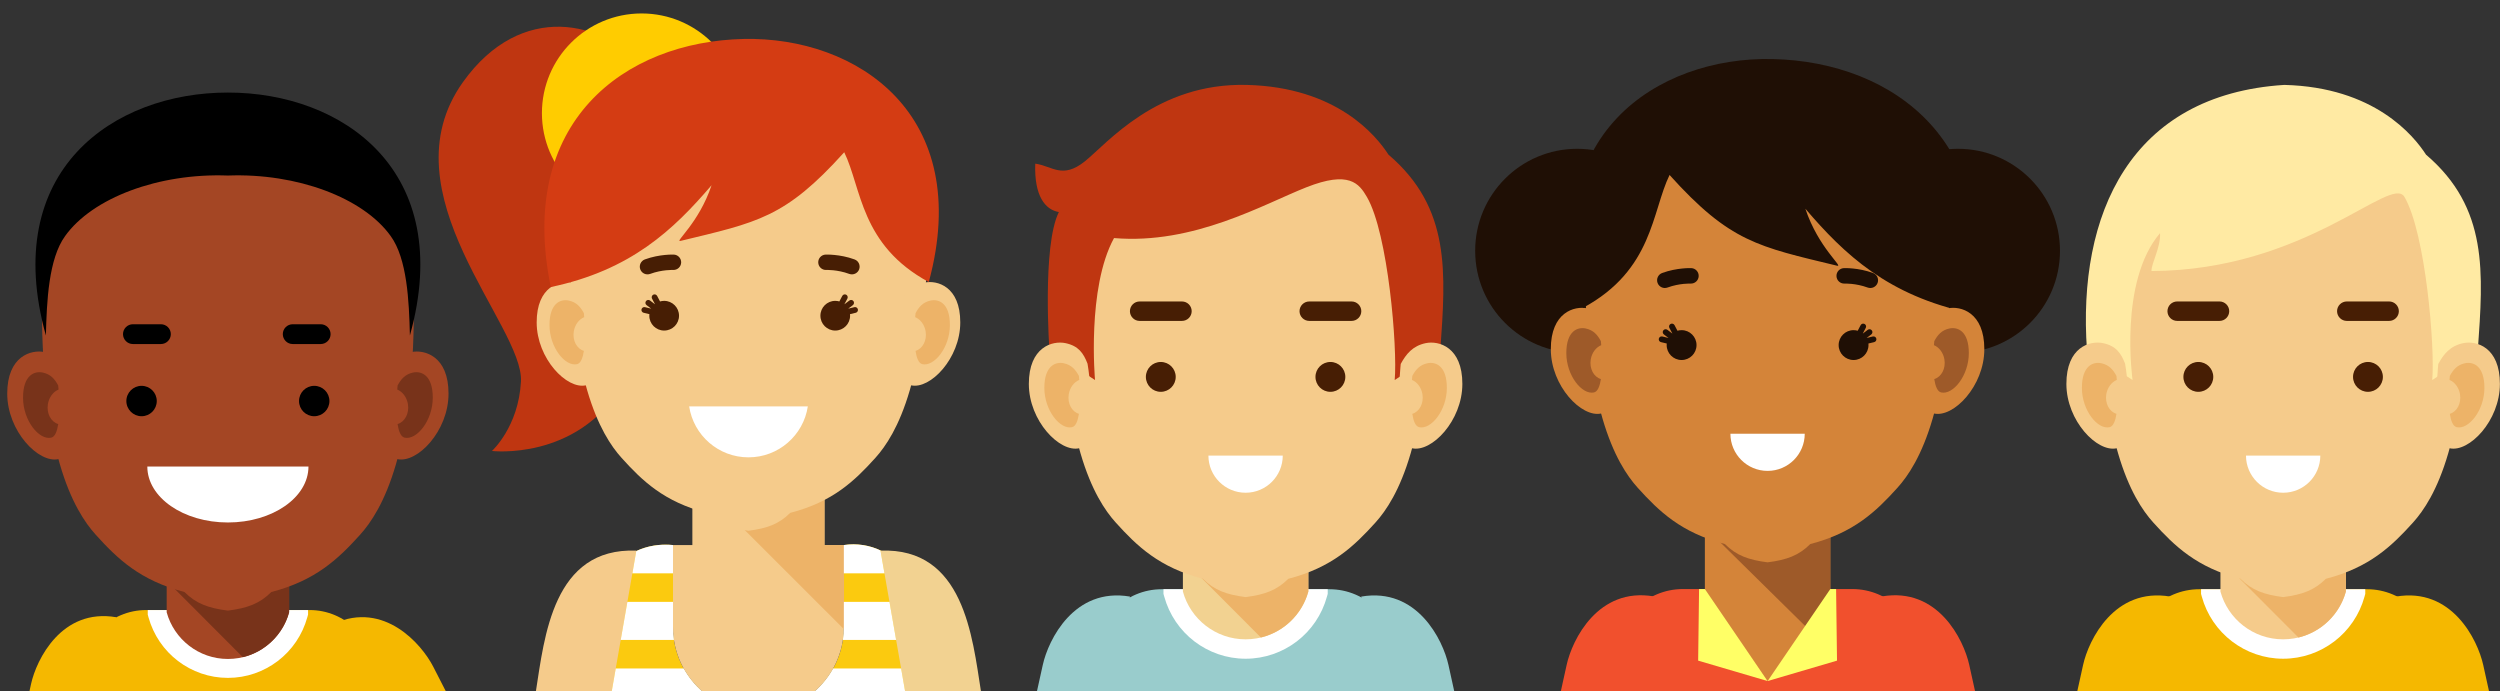 <?xml version="1.0" encoding="UTF-8"?><svg xmlns="http://www.w3.org/2000/svg" xmlns:xlink="http://www.w3.org/1999/xlink" height="611.9" preserveAspectRatio="xMidYMid meet" version="1.0" viewBox="-6.4 -11.9 2212.3 611.9" width="2212.3" zoomAndPan="magnify"><rect x="-6.4" y="-11.9" width="2212.3" height="611.9" fill="#333333" stroke="none"/><defs><clipPath id="a"><path d="M 2149 291 L 2205.82 291 L 2205.82 386 L 2149 386 Z M 2149 291"/></clipPath></defs><g><g><path d="M 560.16 46.582 C 528.832 7.531 455.129 -11.93 403.242 60.812 C 333.203 159.008 457.156 276.148 454.605 325.645 C 452.52 365.879 428.922 387.176 428.922 387.176 C 428.922 387.176 503.285 395.945 543.664 330.09 C 584.016 264.234 508.363 105.355 506.477 73.203 C 504.59 41.055 529.305 53.242 541.414 70.891 C 553.52 88.543 560.16 46.582 560.16 46.582" fill="#bf3611" fill-rule="evenodd"/></g><g><path d="M 806.43 600 L 806.43 531.355 C 806.43 491.402 774.328 465.387 740.34 470.422 L 740.34 543.172 C 740.34 565.762 730.285 586.113 714.453 600 Z M 615.035 600 C 599.176 586.113 589.152 565.762 589.152 543.172 L 589.152 470.422 C 553.465 466.848 523.027 492.387 523.027 531.355 L 523.027 600 L 615.035 600" fill="#fbca0f" fill-rule="evenodd"/></g><g><path d="M 561.383 0 C 610.094 0 649.609 39.492 649.609 88.215 C 649.609 136.934 610.094 176.426 561.383 176.426 C 512.672 176.426 473.156 136.934 473.156 88.215 C 473.156 39.492 512.672 0 561.383 0" fill="#fc0" fill-rule="evenodd"/></g><g><path d="M 606.289 390.371 L 723.203 390.371 L 723.203 470.422 L 740.34 470.422 L 740.34 543.172 C 740.34 565.762 730.285 586.113 714.453 600 L 615.035 600 C 599.176 586.113 589.152 565.762 589.152 543.172 L 589.152 470.422 L 606.289 470.422 L 606.289 390.371" fill="#f5cb8b" fill-rule="evenodd"/></g><g><path d="M 740.312 544.781 L 606.289 410.863 L 606.289 390.371 L 723.203 390.371 L 723.203 470.422 L 740.34 470.422 L 740.34 543.172 C 740.34 543.707 740.312 544.246 740.312 544.781" fill="#edb368" fill-rule="evenodd"/></g><g><path d="M 655.941 45.469 C 694.793 46.316 811.793 50.039 813.82 186.461 C 815.875 322.883 786.66 372.898 768.219 393.301 C 749.781 413.703 730.645 432.164 692.82 441.965 C 682.961 451.848 672.523 455.633 655.941 457.77 C 639.336 455.633 628.922 451.848 619.035 441.965 C 581.238 432.164 562.074 413.703 543.664 393.301 C 525.223 372.898 496.039 322.883 498.062 186.461 C 500.09 50.039 617.09 46.316 655.941 45.469" fill="#f5cb8b" fill-rule="evenodd"/></g><g><path d="M 519.254 255.953 C 515.754 246.867 511.477 240.539 500.199 238.172 C 488.93 235.805 468.461 241.543 468.516 273.484 C 468.57 305.418 495.203 332.883 512.035 329.07 C 528.891 325.27 520.891 264.477 519.254 255.953" fill="#f5cb8b" fill-rule="evenodd"/></g><g><path d="M 790.074 256.18 C 794.738 247.562 800.434 240.539 811.68 238.172 C 822.953 235.805 843.422 241.543 843.367 273.484 C 843.312 305.418 816.68 332.883 799.852 329.07 C 782.992 325.27 790.074 256.18 790.074 256.18" fill="#f5cb8b" fill-rule="evenodd"/></g><g><path d="M 740.672 122.824 C 756.113 154.492 754.914 204.996 815.512 237.703 C 855.727 89.125 751.668 20.391 651.691 22.578 C 546.023 24.887 450.77 96.191 481.012 242.117 C 551.801 227.211 589.43 191.621 623.285 152.004 C 612.035 185.758 589.93 202.711 595.789 201.297 C 663.941 184.805 688.352 180.953 740.672 122.824" fill="#d43c13" fill-rule="evenodd"/></g><g><path d="M 708.457 347.723 C 704.598 373.246 682.547 392.812 655.941 392.812 C 629.34 392.812 607.312 373.246 603.453 347.723 L 708.457 347.723" fill="#fff" fill-rule="evenodd"/></g><g><path d="M 534.914 600 L 556.715 475.367 C 482.875 472.426 475.43 551.727 467.793 600 L 534.914 600" fill="#f5cb8b" fill-rule="evenodd"/></g><g><path d="M 794.574 600 L 772.773 475.367 C 846.617 472.426 854.031 551.727 861.695 600 L 794.574 600" fill="#f2d291" fill-rule="evenodd"/></g><g><path d="M 615.035 600 C 608.453 594.227 602.871 587.336 598.598 579.629 L 538.473 579.629 L 534.914 600 Z M 794.574 600 L 714.453 600 C 721.035 594.227 726.617 587.336 730.895 579.629 L 791.02 579.629 L 794.574 600" fill="#fff" fill-rule="evenodd"/></g><g><path d="M 548.773 520.699 L 589.152 520.699 L 589.152 543.172 C 589.152 546.973 589.43 550.711 589.984 554.363 L 542.887 554.363 Z M 740.34 520.699 L 780.719 520.699 L 786.605 554.363 L 739.504 554.363 C 740.031 550.711 740.34 546.973 740.34 543.172 L 740.34 520.699" fill="#fff" fill-rule="evenodd"/></g><g><path d="M 553.219 495.434 L 589.152 495.434 L 589.152 470.422 C 577.461 469.25 566.324 471.211 556.633 475.738 Z M 740.34 495.434 L 776.273 495.434 L 772.773 475.367 L 773.137 475.359 C 763.195 470.586 751.891 468.715 740.34 470.422 L 740.34 495.434" fill="#fff" fill-rule="evenodd"/></g><g><path d="M 510.285 265.211 C 507.395 259.867 503.867 255.516 496.871 254.047 C 489.898 252.582 479.816 256.055 479.871 275.84 C 479.871 295.625 493.816 312.723 504.227 310.363 C 507.535 309.617 509.34 304.812 510.309 298.602 C 503.977 296.734 500.035 289.324 501.367 281.344 C 502.34 275.352 506.031 270.633 510.59 268.746 C 510.422 266.547 510.285 265.211 510.285 265.211" fill="#edb368" fill-rule="evenodd"/></g><g><path d="M 803.797 265.211 C 806.652 259.867 810.184 255.516 817.152 254.047 C 824.152 252.582 834.23 256.055 834.176 275.84 C 834.176 295.625 820.262 312.723 809.82 310.363 C 806.516 309.617 804.711 304.812 803.766 298.602 C 810.07 296.734 814.016 289.324 812.707 281.344 C 811.711 275.352 808.016 270.633 803.461 268.746 C 803.656 266.547 803.797 265.211 803.797 265.211" fill="#edb368" fill-rule="evenodd"/></g><g><path d="M 732.727 254.336 C 733.977 254.336 735.199 254.516 736.363 254.852 L 738.949 249.949 C 739.613 248.703 741.141 248.227 742.395 248.883 C 743.641 249.539 744.113 251.086 743.477 252.332 L 740.891 257.199 L 740.977 257.266 L 745.227 254.043 C 746.336 253.188 747.945 253.398 748.809 254.52 C 749.641 255.648 749.445 257.246 748.336 258.102 L 744.254 261.191 L 744.281 261.215 L 749.695 259.914 C 751.055 259.582 752.418 260.43 752.754 261.793 C 753.082 263.16 752.25 264.539 750.891 264.875 L 745.781 266.105 C 745.836 266.555 745.863 267.016 745.863 267.477 C 745.863 274.742 739.977 280.621 732.727 280.621 C 725.453 280.621 719.594 274.742 719.594 267.477 C 719.594 260.223 725.453 254.336 732.727 254.336" fill="#471e04" fill-rule="evenodd"/></g><g><path d="M 724.73 226.992 C 720.98 227.141 717.812 224.215 717.676 220.457 C 717.512 216.703 720.453 213.539 724.199 213.391 C 724.23 213.391 736.754 212.867 749.836 217.676 C 753.359 218.969 755.164 222.891 753.891 226.426 C 752.586 229.961 748.672 231.773 745.113 230.48 C 734.559 226.59 724.758 226.992 724.73 226.992" fill="#471e04" fill-rule="evenodd"/></g><g><path d="M 581.32 254.336 C 580.074 254.336 578.848 254.52 577.684 254.852 L 575.102 249.949 C 574.434 248.703 572.906 248.227 571.656 248.883 C 570.406 249.539 569.938 251.086 570.574 252.332 L 573.156 257.195 L 573.074 257.266 L 568.852 254.043 C 567.715 253.188 566.102 253.398 565.27 254.52 C 564.406 255.648 564.602 257.246 565.742 258.102 L 569.797 261.191 L 569.797 261.215 L 564.352 259.914 C 562.992 259.582 561.629 260.43 561.27 261.793 C 560.965 263.16 561.797 264.539 563.16 264.875 L 568.27 266.105 C 568.211 266.555 568.184 267.016 568.184 267.477 C 568.184 274.742 574.07 280.621 581.32 280.621 C 588.598 280.621 594.484 274.742 594.484 267.477 C 594.484 260.223 588.598 254.336 581.32 254.336" fill="#471e04" fill-rule="evenodd"/></g><g><path d="M 589.848 213.391 C 593.598 213.539 596.512 216.703 596.375 220.457 C 596.234 224.215 593.066 227.141 589.289 226.992 C 589.289 226.992 579.488 226.586 568.938 230.48 C 565.383 231.773 561.465 229.961 560.188 226.426 C 558.883 222.891 560.715 218.969 564.215 217.676 C 577.293 212.867 589.793 213.391 589.848 213.391" fill="#471e04" fill-rule="evenodd"/></g><g><path d="M 1229.07 600 L 1229.07 568.598 C 1229.07 536.098 1202.5 509.516 1170.012 509.516 L 1021.711 509.516 C 989.219 509.516 962.641 536.098 962.641 568.598 L 962.641 600 L 1229.07 600" fill="#9cc" fill-rule="evenodd"/></g><g><path d="M 977.887 600 L 993.551 516.02 C 944.062 507.547 921.234 554.395 916.371 576.547 L 911.18 600 L 977.887 600" fill="#9cc" fill-rule="evenodd"/></g><g><path d="M 1213.859 600 L 1198.191 516.02 C 1247.648 507.547 1270.449 554.395 1275.371 576.547 L 1280.531 600 L 1213.859 600" fill="#9cc" fill-rule="evenodd"/></g><g><path d="M 1168.531 509.516 L 1168.531 513.641 L 1167.84 516.078 C 1163.449 532.129 1153.871 545.984 1141.102 555.73 C 1128.488 565.32 1112.801 571.02 1095.859 571.02 C 1078.891 571.02 1063.23 565.32 1050.621 555.73 C 1037.84 545.984 1028.289 532.129 1023.871 516.078 L 1023.18 513.641 L 1023.18 509.516 L 1057.59 509.516 C 1060.23 517.098 1065.09 523.688 1071.391 528.512 C 1078.172 533.645 1086.609 536.699 1095.859 536.699 C 1105.109 536.699 1113.578 533.645 1120.301 528.512 C 1126.648 523.688 1131.52 517.098 1134.129 509.516 L 1168.531 509.516" fill="#fff" fill-rule="evenodd"/></g><g><path d="M 1041.59 477.09 L 1150.121 477.09 C 1150.59 478.371 1151.012 479.676 1151.371 481.008 L 1151.371 511.59 C 1144.648 535.957 1122.352 553.855 1095.859 553.855 C 1069.359 553.855 1047.039 535.957 1040.371 511.59 L 1040.371 481.008 C 1040.73 479.676 1041.121 478.371 1041.59 477.09" fill="#f2d291" fill-rule="evenodd"/></g><g><path d="M 1043.07 485.762 L 1150.121 477.09 C 1150.59 478.371 1151.012 479.676 1151.371 481.008 L 1151.371 511.59 C 1145.852 531.668 1129.711 547.359 1109.379 552.254 L 1043.07 485.762" fill="#edb368" fill-rule="evenodd"/></g><g><path d="M 1095.859 94.535 C 1135.602 95.398 1255.352 99.211 1257.43 238.82 C 1259.512 378.441 1229.629 429.629 1210.77 450.504 C 1191.891 471.383 1172.309 490.281 1133.602 500.312 C 1123.488 510.426 1112.852 514.297 1095.859 516.484 C 1078.891 514.297 1068.219 510.426 1058.09 500.309 C 1019.398 490.281 999.797 471.383 980.941 450.504 C 962.086 429.629 932.203 378.438 934.285 238.82 C 936.371 99.203 1056.09 95.398 1095.859 94.531 L 1095.859 94.535" fill="#f5cb8b" fill-rule="evenodd"/></g><g><path d="M 1203.191 162.391 C 1196.25 150.445 1187.469 138.902 1149.648 153.836 C 1111.801 168.766 1050.09 204.754 979.414 198.777 C 955.227 243.031 962.613 324.402 962.613 324.402 L 922.262 298.133 C 922.262 298.133 915.68 205.598 930.617 175.738 C 918.68 173.746 908.711 161.801 909.711 132.926 C 924.648 134.922 933.594 146.863 953.531 130.934 C 973.414 115.012 1017.238 61.246 1096.891 63.242 C 1176.531 65.23 1211.359 108.039 1222.301 124.965 C 1277.648 172.145 1272.949 229.504 1268.18 297.816 L 1227.801 324.402 C 1230.352 296.023 1222.02 194.645 1203.191 162.391" fill="#bf3611" fill-rule="evenodd"/></g><g><path d="M 955.977 309.941 C 952.395 300.648 948.004 294.168 936.453 291.746 C 924.953 289.324 904.016 295.199 904.043 327.883 C 904.07 360.566 931.344 388.668 948.59 384.77 C 965.832 380.879 957.613 318.668 955.977 309.941" fill="#f5cb8b" fill-rule="evenodd"/></g><g><path d="M 948.34 320.742 C 945.449 315.371 941.895 310.996 934.895 309.523 C 927.871 308.051 917.734 311.531 917.762 331.426 C 917.789 351.312 931.758 368.508 942.258 366.133 C 945.59 365.383 947.395 360.555 948.367 354.305 C 942.008 352.43 938.035 344.988 939.367 336.961 C 940.367 330.941 944.062 326.191 948.645 324.301 C 948.477 322.086 948.34 320.742 948.34 320.742" fill="#edb368" fill-rule="evenodd"/></g><g><path d="M 1233.129 310.18 C 1237.91 301.352 1243.711 294.168 1255.238 291.746 C 1266.789 289.324 1287.73 295.199 1287.672 327.883 C 1287.621 360.566 1260.371 388.668 1243.129 384.77 C 1225.879 380.879 1233.129 310.18 1233.129 310.18" fill="#f5cb8b" fill-rule="evenodd"/></g><g><path d="M 1243.379 320.742 C 1246.289 315.371 1249.82 310.996 1256.82 309.523 C 1263.84 308.051 1273.98 311.531 1273.949 331.426 C 1273.93 351.312 1259.949 368.508 1249.461 366.133 C 1246.148 365.383 1244.289 360.555 1243.379 354.305 C 1249.711 352.43 1253.648 344.988 1252.352 336.961 C 1251.352 330.941 1247.648 326.191 1243.07 324.301 C 1243.238 322.086 1243.379 320.742 1243.379 320.742" fill="#edb368" fill-rule="evenodd"/></g><g><path d="M 1020.789 308.414 C 1028.102 308.414 1034.012 314.332 1034.012 321.621 C 1034.012 328.922 1028.102 334.836 1020.789 334.836 C 1013.52 334.836 1007.602 328.922 1007.602 321.621 C 1007.602 314.332 1013.52 308.414 1020.789 308.414" fill="#471e04" fill-rule="evenodd"/></g><g><path d="M 1170.898 308.414 C 1178.199 308.414 1184.109 314.332 1184.109 321.621 C 1184.109 328.922 1178.199 334.836 1170.898 334.836 C 1163.59 334.836 1157.68 328.922 1157.68 321.621 C 1157.68 314.332 1163.59 308.414 1170.898 308.414" fill="#471e04" fill-rule="evenodd"/></g><g><path d="M 1002.078 272.082 L 1039.539 272.082 C 1044.289 272.082 1048.148 268.215 1048.148 263.477 C 1048.148 258.742 1044.289 254.871 1039.539 254.871 L 1002.078 254.871 C 997.355 254.871 993.492 258.742 993.492 263.477 C 993.492 268.215 997.355 272.082 1002.078 272.082" fill="#471e04" fill-rule="evenodd"/></g><g><path d="M 1152.18 272.082 L 1189.641 272.082 C 1194.359 272.082 1198.25 268.215 1198.25 263.477 C 1198.25 258.742 1194.359 254.871 1189.641 254.871 L 1152.18 254.871 C 1147.461 254.871 1143.57 258.742 1143.57 263.477 C 1143.57 268.215 1147.461 272.082 1152.18 272.082" fill="#471e04" fill-rule="evenodd"/></g><g><path d="M 1128.738 391.246 C 1128.738 409.41 1114.02 424.133 1095.859 424.133 C 1077.691 424.133 1062.949 409.41 1062.949 391.246 L 1128.738 391.246" fill="#fff" fill-rule="evenodd"/></g><g><path d="M 325.305 600 L 325.305 585.609 C 325.305 553.891 299.344 527.941 267.625 527.941 L 122.914 527.941 C 91.199 527.941 65.234 553.891 65.234 585.609 L 65.234 600 L 325.305 600" fill="#f5b800" fill-rule="evenodd"/></g><g><path d="M 266.211 527.941 L 266.211 531.969 L 265.543 534.352 C 261.211 550.016 251.91 563.535 239.41 573.051 C 227.109 582.414 211.836 587.973 195.285 587.973 C 178.734 587.973 163.43 582.414 151.129 573.051 C 138.633 563.535 129.328 550.016 124.996 534.352 L 124.355 531.969 L 124.355 527.941 L 157.934 527.941 C 160.488 535.344 165.234 541.777 171.43 546.484 C 178.012 551.496 186.258 554.473 195.285 554.473 C 204.281 554.473 212.559 551.496 219.141 546.484 C 225.332 541.777 230.055 535.344 232.637 527.941 L 266.211 527.941" fill="#fff" fill-rule="evenodd"/></g><g><path d="M 142.297 496.297 L 248.242 496.297 C 248.688 497.551 249.074 498.824 249.438 500.117 L 249.438 529.973 C 242.91 553.75 221.109 571.227 195.285 571.227 C 169.43 571.227 147.656 553.75 141.102 529.973 L 141.102 500.117 C 141.465 498.824 141.855 497.551 142.297 496.297" fill="#a44624" fill-rule="evenodd"/></g><g><path d="M 143.742 504.762 L 248.242 496.297 C 248.688 497.551 249.074 498.824 249.438 500.117 L 249.438 529.973 C 244.051 549.57 228.332 564.883 208.477 569.656 L 143.742 504.762" fill="#78331a" fill-rule="evenodd"/></g><g><path d="M 195.285 98.918 C 154.82 99.793 32.938 103.676 30.797 245.797 C 28.688 387.922 59.094 440.031 78.312 461.281 C 97.504 482.535 117.441 501.773 156.848 511.977 C 167.125 522.277 177.984 526.223 195.285 528.445 C 212.559 526.223 223.414 522.281 233.691 511.984 C 273.098 501.773 293.039 482.535 312.258 461.289 C 331.473 440.031 361.855 387.922 359.746 245.797 C 357.633 103.676 235.719 99.793 195.285 98.918" fill="#a44624" fill-rule="evenodd"/></g><g><path d="M 52.875 318.195 C 49.238 308.73 44.766 302.137 33.02 299.672 C 21.27 297.207 -0.027 303.184 0 336.457 C 0.055 369.727 27.797 398.336 45.375 394.371 C 62.902 390.406 54.57 327.074 52.875 318.195" fill="#a44624" fill-rule="evenodd"/></g><g><path d="M 45.098 329.188 C 42.156 323.719 38.547 319.273 31.406 317.77 C 24.27 316.266 13.969 319.82 13.996 340.062 C 13.996 360.309 28.242 377.809 38.934 375.395 C 42.293 374.637 44.152 369.715 45.129 363.355 C 38.656 361.445 34.629 353.867 35.988 345.695 C 36.992 339.566 40.766 334.734 45.43 332.809 C 45.234 330.555 45.098 329.188 45.098 329.188" fill="#78331a" fill-rule="evenodd"/></g><g><path d="M 335.027 318.434 C 339.887 309.449 345.801 302.137 357.523 299.672 C 369.27 297.207 390.57 303.184 390.516 336.457 C 390.488 369.727 362.742 398.336 345.191 394.371 C 327.641 390.406 335.027 318.434 335.027 318.434" fill="#a44624" fill-rule="evenodd"/></g><g><path d="M 345.441 329.188 C 348.41 323.719 351.996 319.273 359.133 317.77 C 366.27 316.266 376.602 319.82 376.574 340.062 C 376.547 360.309 362.297 377.809 351.637 375.395 C 348.246 374.637 346.387 369.715 345.414 363.355 C 351.883 361.445 355.91 353.867 354.578 345.695 C 353.551 339.566 349.773 334.734 345.137 332.809 C 345.305 330.555 345.441 329.188 345.441 329.188" fill="#78331a" fill-rule="evenodd"/></g><g><path d="M 118.887 329.531 C 126.301 329.531 132.324 335.551 132.324 342.98 C 132.324 350.406 126.301 356.43 118.887 356.43 C 111.469 356.43 105.414 350.406 105.414 342.98 C 105.414 335.551 111.469 329.531 118.887 329.531" fill="inherit" fill-rule="evenodd"/></g><g><path d="M 271.652 329.531 C 279.098 329.531 285.121 335.551 285.121 342.98 C 285.121 350.406 279.098 356.43 271.652 356.43 C 264.238 356.43 258.215 350.406 258.215 342.98 C 258.215 335.551 264.238 329.531 271.652 329.531" fill="inherit" fill-rule="evenodd"/></g><g><path d="M 252.605 292.547 L 277.402 292.547 C 282.234 292.547 286.148 288.605 286.148 283.789 C 286.148 278.969 282.234 275.027 277.402 275.027 L 252.605 275.027 C 247.77 275.027 243.855 278.969 243.855 283.789 C 243.855 288.605 247.77 292.547 252.605 292.547" fill="inherit" fill-rule="evenodd"/></g><g><path d="M 266.57 400.957 C 266.57 428.297 234.66 450.453 195.285 450.453 C 155.879 450.453 123.969 428.297 123.969 400.957 L 266.57 400.957" fill="#fff" fill-rule="evenodd"/></g><g><path d="M 84.172 600 L 96.418 534.293 C 48.152 526.027 25.855 571.746 21.074 593.367 L 19.633 600 L 84.172 600" fill="#f5b800" fill-rule="evenodd"/></g><g><path d="M 111.191 292.547 L 135.992 292.547 C 140.824 292.547 144.77 288.605 144.77 283.789 C 144.77 278.969 140.824 275.027 135.992 275.027 L 111.191 275.027 C 106.391 275.027 102.445 278.969 102.445 283.789 C 102.445 288.605 106.391 292.547 111.191 292.547" fill="inherit" fill-rule="evenodd"/></g><g><path d="M 34.215 284.996 C -6.441 138.902 94.199 69.898 195.258 70.008 C 296.344 69.898 396.984 138.902 356.328 284.996 C 355.605 254.285 353.828 216.988 339.359 197.035 C 315.199 163.191 256.574 141.129 195.258 143.438 C 133.938 141.129 75.344 163.191 51.18 197.035 C 36.715 216.988 34.934 254.285 34.215 284.996" fill="inherit" fill-rule="evenodd"/></g><g><path d="M 317.422 600 L 289.148 539.938 C 333.75 519.727 366.852 558.328 376.961 578.035 L 388.211 600 L 317.422 600" fill="#f5b800" fill-rule="evenodd"/></g><g><path d="M 1423.238 600 L 1423.238 569.023 C 1423.238 536.203 1450.086 509.355 1482.902 509.355 L 1632.648 509.355 C 1665.465 509.355 1692.316 536.203 1692.316 569.023 L 1692.316 600 L 1423.238 600" fill="#f1502d" fill-rule="evenodd"/></g><g><path d="M 1389.301 119.766 C 1339.43 119.766 1299.012 160.184 1299.012 210.043 C 1299.012 259.902 1339.43 300.32 1389.301 300.32 C 1439.148 300.32 1479.57 259.902 1479.57 210.043 C 1479.57 160.184 1439.148 119.766 1389.301 119.766" fill="#1f0f05" fill-rule="evenodd"/></g><g><path d="M 1726.242 119.766 C 1676.383 119.766 1635.961 160.184 1635.961 210.043 C 1635.961 259.902 1676.383 300.32 1726.242 300.32 C 1776.102 300.32 1816.52 259.902 1816.52 210.043 C 1816.52 160.184 1776.102 119.766 1726.242 119.766" fill="#1f0f05" fill-rule="evenodd"/></g><g><path d="M 1613.27 435.164 L 1502.27 435.164 L 1502.27 511.168 L 1557.77 590.77 L 1613.27 511.168 L 1613.27 435.164" fill="#d48439" fill-rule="evenodd"/></g><g><path d="M 1591.449 542.477 L 1502.27 454.617 L 1502.27 435.164 L 1613.281 435.164 L 1613.281 511.168 L 1591.449 542.477" fill="#9e5a29" fill-rule="evenodd"/></g><g><path d="M 1557.773 63.773 C 1518.023 64.633 1398.285 68.449 1396.203 208.062 C 1394.113 347.676 1424 398.867 1442.852 419.742 C 1461.723 440.625 1481.312 459.516 1520.02 469.547 C 1530.125 479.66 1540.793 483.539 1557.773 485.723 C 1574.746 483.539 1585.414 479.66 1595.531 469.547 C 1634.227 459.516 1653.828 440.625 1672.688 419.742 C 1691.551 398.867 1721.426 347.676 1719.348 208.062 C 1717.254 68.449 1597.516 64.633 1557.773 63.773" fill="#d48439" fill-rule="evenodd"/></g><g><path d="M 1420.48 279.418 C 1415.719 270.594 1409.898 263.41 1398.379 260.984 C 1386.84 258.562 1365.898 264.438 1365.949 297.117 C 1366 329.809 1393.262 357.906 1410.488 354.012 C 1427.738 350.117 1420.48 279.418 1420.48 279.418" fill="#d48439" fill-rule="evenodd"/></g><g><path d="M 1410.25 289.98 C 1407.352 284.605 1403.809 280.238 1396.789 278.766 C 1389.781 277.289 1379.641 280.773 1379.672 300.664 C 1379.699 320.555 1393.68 337.742 1404.172 335.371 C 1407.488 334.621 1409.32 329.797 1410.27 323.543 C 1403.922 321.672 1399.949 314.227 1401.281 306.199 C 1402.27 300.176 1405.969 295.426 1410.559 293.539 C 1410.391 291.324 1410.25 289.98 1410.25 289.98" fill="#9e5a29" fill-rule="evenodd"/></g><g><path d="M 1481.68 280.258 C 1480.41 280.258 1479.18 280.438 1478.012 280.773 L 1475.422 275.848 C 1474.762 274.598 1473.199 274.113 1471.949 274.773 C 1470.691 275.434 1470.211 276.988 1470.871 278.246 L 1473.449 283.133 L 1473.359 283.203 L 1469.121 279.961 C 1467.988 279.098 1466.379 279.316 1465.52 280.441 C 1464.66 281.57 1464.871 283.184 1466 284.043 L 1470.07 287.148 L 1470.059 287.176 L 1464.629 285.863 C 1463.25 285.527 1461.859 286.379 1461.531 287.754 C 1461.199 289.133 1462.039 290.52 1463.422 290.852 L 1468.539 292.082 C 1468.488 292.539 1468.461 293 1468.461 293.469 C 1468.461 300.766 1474.379 306.68 1481.68 306.68 C 1488.98 306.68 1494.891 300.766 1494.891 293.469 C 1494.891 286.172 1488.98 280.258 1481.68 280.258" fill="#1f0f05" fill-rule="evenodd"/></g><g><path d="M 1489.691 239.043 C 1493.469 239.191 1496.648 236.246 1496.801 232.473 C 1496.949 228.695 1494.012 225.512 1490.23 225.367 C 1490.191 225.363 1477.602 224.84 1464.48 229.676 C 1460.93 230.98 1459.109 234.914 1460.41 238.469 C 1461.711 242.02 1465.648 243.848 1469.199 242.547 C 1479.828 238.633 1489.66 239.043 1489.691 239.043" fill="#1f0f05" fill-rule="evenodd"/></g><g><path d="M 1625.305 225.371 C 1621.527 225.516 1618.578 228.695 1618.73 232.473 C 1618.875 236.25 1622.055 239.195 1625.836 239.043 C 1625.863 239.043 1635.703 238.637 1646.32 242.547 C 1649.867 243.848 1653.812 242.023 1655.121 238.473 C 1656.422 234.918 1654.594 230.98 1651.047 229.676 C 1637.926 224.84 1625.336 225.367 1625.305 225.371" fill="#1f0f05" fill-rule="evenodd"/></g><g><path d="M 1471.027 142.938 C 1455.234 175.348 1456.461 227.035 1394.461 260.508 C 1353.293 108.449 1459.801 38.109 1562.102 40.34 C 1670.25 42.707 1767.734 115.68 1736.785 265.023 C 1664.352 249.77 1625.852 213.348 1591.199 172.801 C 1602.719 207.344 1625.328 224.688 1619.32 223.25 C 1549.566 206.371 1524.578 202.43 1471.027 142.938" fill="#1f0f05" fill-rule="evenodd"/></g><g><path d="M 1674.719 600 L 1659.035 515.867 C 1708.5 507.395 1731.32 554.238 1736.203 576.391 L 1741.426 600 L 1674.719 600" fill="#f1502d" fill-rule="evenodd"/></g><g><path d="M 1441.48 600 L 1457.16 515.867 C 1407.699 507.395 1384.871 554.238 1379.98 576.391 L 1374.77 600 L 1441.48 600" fill="#f1502d" fill-rule="evenodd"/></g><g><path d="M 1697.641 279.184 C 1701.227 269.887 1705.629 263.41 1717.156 260.984 C 1728.684 258.562 1749.625 264.438 1749.57 297.117 C 1749.539 329.809 1722.277 357.906 1705.035 354.012 C 1687.797 350.117 1695.988 287.906 1697.641 279.184" fill="#d48439" fill-rule="evenodd"/></g><g><path d="M 1705.289 289.98 C 1708.176 284.609 1711.711 280.242 1718.738 278.766 C 1725.758 277.289 1735.887 280.777 1735.852 300.664 C 1735.82 320.555 1721.859 337.742 1711.359 335.375 C 1708.035 334.625 1706.215 329.797 1705.266 323.543 C 1711.613 321.672 1715.574 314.227 1714.254 306.199 C 1713.254 300.176 1709.559 295.426 1704.98 293.539 C 1705.141 291.324 1705.289 289.98 1705.289 289.98" fill="#9e5a29" fill-rule="evenodd"/></g><g><path d="M 1633.855 280.258 C 1635.125 280.258 1636.352 280.438 1637.52 280.773 L 1640.117 275.852 C 1640.777 274.598 1642.328 274.113 1643.586 274.773 C 1644.836 275.434 1645.324 276.988 1644.652 278.246 L 1642.086 283.133 L 1642.168 283.199 L 1646.418 279.961 C 1647.535 279.098 1649.16 279.316 1650.012 280.441 C 1650.875 281.574 1650.652 283.184 1649.523 284.043 L 1645.457 287.148 L 1645.477 287.176 L 1650.906 285.863 C 1652.277 285.531 1653.668 286.379 1654 287.754 C 1654.336 289.133 1653.484 290.52 1652.102 290.852 L 1646.996 292.082 C 1647.039 292.539 1647.07 293.004 1647.07 293.469 C 1647.07 300.766 1641.152 306.68 1633.855 306.68 C 1626.559 306.68 1620.648 300.766 1620.648 293.469 C 1620.648 286.172 1626.559 280.258 1633.855 280.258" fill="#1f0f05" fill-rule="evenodd"/></g><g><path d="M 1590.648 371.914 C 1590.648 390.074 1575.93 404.801 1557.77 404.801 C 1539.602 404.801 1524.879 390.074 1524.879 371.914 L 1590.648 371.914" fill="#fff" fill-rule="evenodd"/></g><g><path d="M 1557.77 590.777 L 1619.211 572.707 L 1618.398 509.355 L 1613.281 509.355 L 1557.77 590.777" fill="#ff6" fill-rule="evenodd"/></g><g><path d="M 1557.77 590.777 L 1496.328 572.707 L 1497.141 509.355 L 1502.27 509.355 L 1557.77 590.777" fill="#ff6" fill-rule="evenodd"/></g><g><path d="M 2147.23 600 L 2147.23 568.594 C 2147.23 536.098 2120.637 509.512 2088.137 509.512 L 1939.859 509.512 C 1907.359 509.512 1880.777 536.098 1880.777 568.594 L 1880.777 600 L 2147.23 600" fill="#f5b800" fill-rule="evenodd"/></g><g><path d="M 2086.676 509.508 L 2086.676 513.637 L 2086.012 516.078 C 2081.594 532.125 2072.031 545.98 2059.242 555.727 C 2046.645 565.32 2030.965 571.016 2014 571.016 C 1997.051 571.016 1981.383 565.32 1968.785 555.727 C 1955.984 545.98 1946.422 532.125 1942.02 516.078 L 1941.352 513.637 L 1941.352 509.508 L 1975.75 509.508 C 1978.363 517.09 1983.227 523.684 1989.562 528.508 C 1996.309 533.645 2004.773 536.695 2014 536.695 C 2023.246 536.695 2031.719 533.645 2038.453 528.508 C 2044.789 523.684 2049.656 517.09 2052.266 509.508 L 2086.676 509.508" fill="#fff" fill-rule="evenodd"/></g><g><path d="M 1959.727 477.082 L 2068.27 477.082 C 2068.738 478.371 2069.145 479.676 2069.512 481.004 L 2069.512 511.586 C 2062.809 535.953 2040.5 553.855 2014.004 553.855 C 1987.508 553.855 1965.199 535.953 1958.508 511.586 L 1958.508 481.004 C 1958.863 479.676 1959.281 478.371 1959.727 477.082" fill="#f5cb8b" fill-rule="evenodd"/></g><g><path d="M 1961.199 485.762 L 2068.27 477.09 C 2068.738 478.371 2069.145 479.676 2069.512 481.004 L 2069.512 511.586 C 2063.977 531.668 2047.867 547.355 2027.539 552.254 L 1961.199 485.762" fill="#edb368" fill-rule="evenodd"/></g><g><path d="M 2014.02 94.531 C 2053.75 95.398 2173.496 99.211 2175.578 238.82 C 2177.664 378.438 2147.777 429.629 2128.926 450.504 C 2110.051 471.383 2090.465 490.277 2051.762 500.309 C 2041.66 510.422 2030.984 514.297 2014.004 516.48 C 1997.039 514.297 1986.363 510.422 1976.25 500.305 C 1937.559 490.277 1917.961 471.383 1899.098 450.504 C 1880.23 429.625 1850.359 378.434 1852.43 238.82 C 1854.527 99.203 1974.258 95.398 2014.02 94.531" fill="#f5cb8b" fill-rule="evenodd"/></g><g><path d="M 2121.359 162.387 C 2109.465 142.012 2034.457 227.457 1897.457 227.945 C 1897.551 220.422 1905.676 207.254 1905.07 194.395 C 1868.359 237.387 1880.766 324.402 1880.766 324.402 L 1840.406 298.129 C 1831.84 177.68 1878.719 71.855 2015.02 63.238 C 2094.66 65.234 2129.496 108.039 2140.449 124.969 C 2195.773 172.145 2191.086 229.5 2186.289 297.82 L 2145.93 324.402 C 2148.488 296.023 2140.164 194.645 2121.359 162.387" fill="#ffeaa3" fill-rule="evenodd"/></g><g><path d="M 1874.133 309.941 C 1870.539 300.641 1866.137 294.164 1854.613 291.746 C 1843.078 289.316 1822.145 295.195 1822.191 327.879 C 1822.238 360.566 1849.492 388.668 1866.727 384.77 C 1883.969 380.875 1875.777 318.668 1874.133 309.941" fill="#f5cb8b" fill-rule="evenodd"/></g><g><path d="M 1866.48 320.742 C 1863.594 315.371 1860.043 310.996 1853.035 309.523 C 1846.016 308.047 1835.879 311.531 1835.914 331.422 C 1835.938 351.312 1849.91 368.504 1860.398 366.133 C 1863.73 365.383 1865.566 360.551 1866.504 354.305 C 1860.148 352.43 1856.184 344.984 1857.512 336.957 C 1858.512 330.938 1862.211 326.188 1866.789 324.297 C 1866.629 322.082 1866.48 320.742 1866.48 320.742" fill="#edb368" fill-rule="evenodd"/></g><g clip-path="url(#a)"><path d="M 2151.289 310.176 C 2156.051 301.352 2161.871 294.168 2173.402 291.746 C 2184.93 289.316 2205.863 295.195 2205.812 327.879 C 2205.77 360.566 2178.516 388.668 2161.277 384.77 C 2144.035 380.879 2151.289 310.176 2151.289 310.176" fill="#f5cb8b" fill-rule="evenodd"/></g><g><path d="M 2161.527 320.742 C 2164.434 315.367 2167.973 310.996 2174.977 309.523 C 2181.996 308.047 2192.137 311.531 2192.109 331.422 C 2192.086 351.312 2178.098 368.5 2167.609 366.133 C 2164.285 365.379 2162.457 360.551 2161.504 354.305 C 2167.863 352.426 2171.832 344.984 2170.5 336.957 C 2169.504 330.938 2165.793 326.188 2161.234 324.297 C 2161.395 322.082 2161.527 320.742 2161.527 320.742" fill="#edb368" fill-rule="evenodd"/></g><g><path d="M 1938.949 308.41 C 1946.254 308.41 1952.168 314.324 1952.168 321.621 C 1952.168 328.918 1946.254 334.836 1938.949 334.836 C 1931.652 334.836 1925.738 328.918 1925.738 321.621 C 1925.738 314.324 1931.652 308.41 1938.949 308.41" fill="#471e04" fill-rule="evenodd"/></g><g><path d="M 2089.055 308.41 C 2096.352 308.41 2102.262 314.324 2102.262 321.625 C 2102.262 328.918 2096.352 334.836 2089.055 334.836 C 2081.754 334.836 2075.848 328.918 2075.848 321.625 C 2075.848 314.324 2081.754 308.41 2089.055 308.41" fill="#471e04" fill-rule="evenodd"/></g><g><path d="M 1920.227 272.082 L 1957.684 272.082 C 1962.414 272.082 1966.285 268.215 1966.285 263.477 L 1966.285 263.473 C 1966.285 258.738 1962.414 254.867 1957.684 254.867 L 1920.227 254.867 C 1915.488 254.867 1911.617 258.738 1911.617 263.473 L 1911.617 263.477 C 1911.617 268.215 1915.488 272.082 1920.227 272.082" fill="#471e04" fill-rule="evenodd"/></g><g><path d="M 2070.324 272.082 L 2107.785 272.082 C 2112.523 272.082 2116.391 268.211 2116.391 263.477 L 2116.391 263.473 C 2116.391 258.738 2112.523 254.867 2107.785 254.867 L 2070.324 254.867 C 2065.598 254.867 2061.715 258.738 2061.715 263.473 L 2061.715 263.477 C 2061.715 268.211 2065.598 272.082 2070.324 272.082" fill="#471e04" fill-rule="evenodd"/></g><g><path d="M 2046.891 391.246 C 2046.891 409.41 2032.172 424.133 2014.012 424.133 C 1995.844 424.133 1981.125 409.41 1981.125 391.246 L 2046.891 391.246" fill="#fff" fill-rule="evenodd"/></g><g><path d="M 1898.488 600 L 1914.141 516.016 C 1864.68 507.547 1841.852 554.395 1836.965 576.543 L 1831.785 600 L 1898.488 600" fill="#f5b800" fill-rule="evenodd"/></g><g><path d="M 2129.52 600 L 2113.863 516.016 C 2163.328 507.547 2186.152 554.395 2191.055 576.543 L 2196.23 600 L 2129.52 600" fill="#f5b800" fill-rule="evenodd"/></g></g></svg>